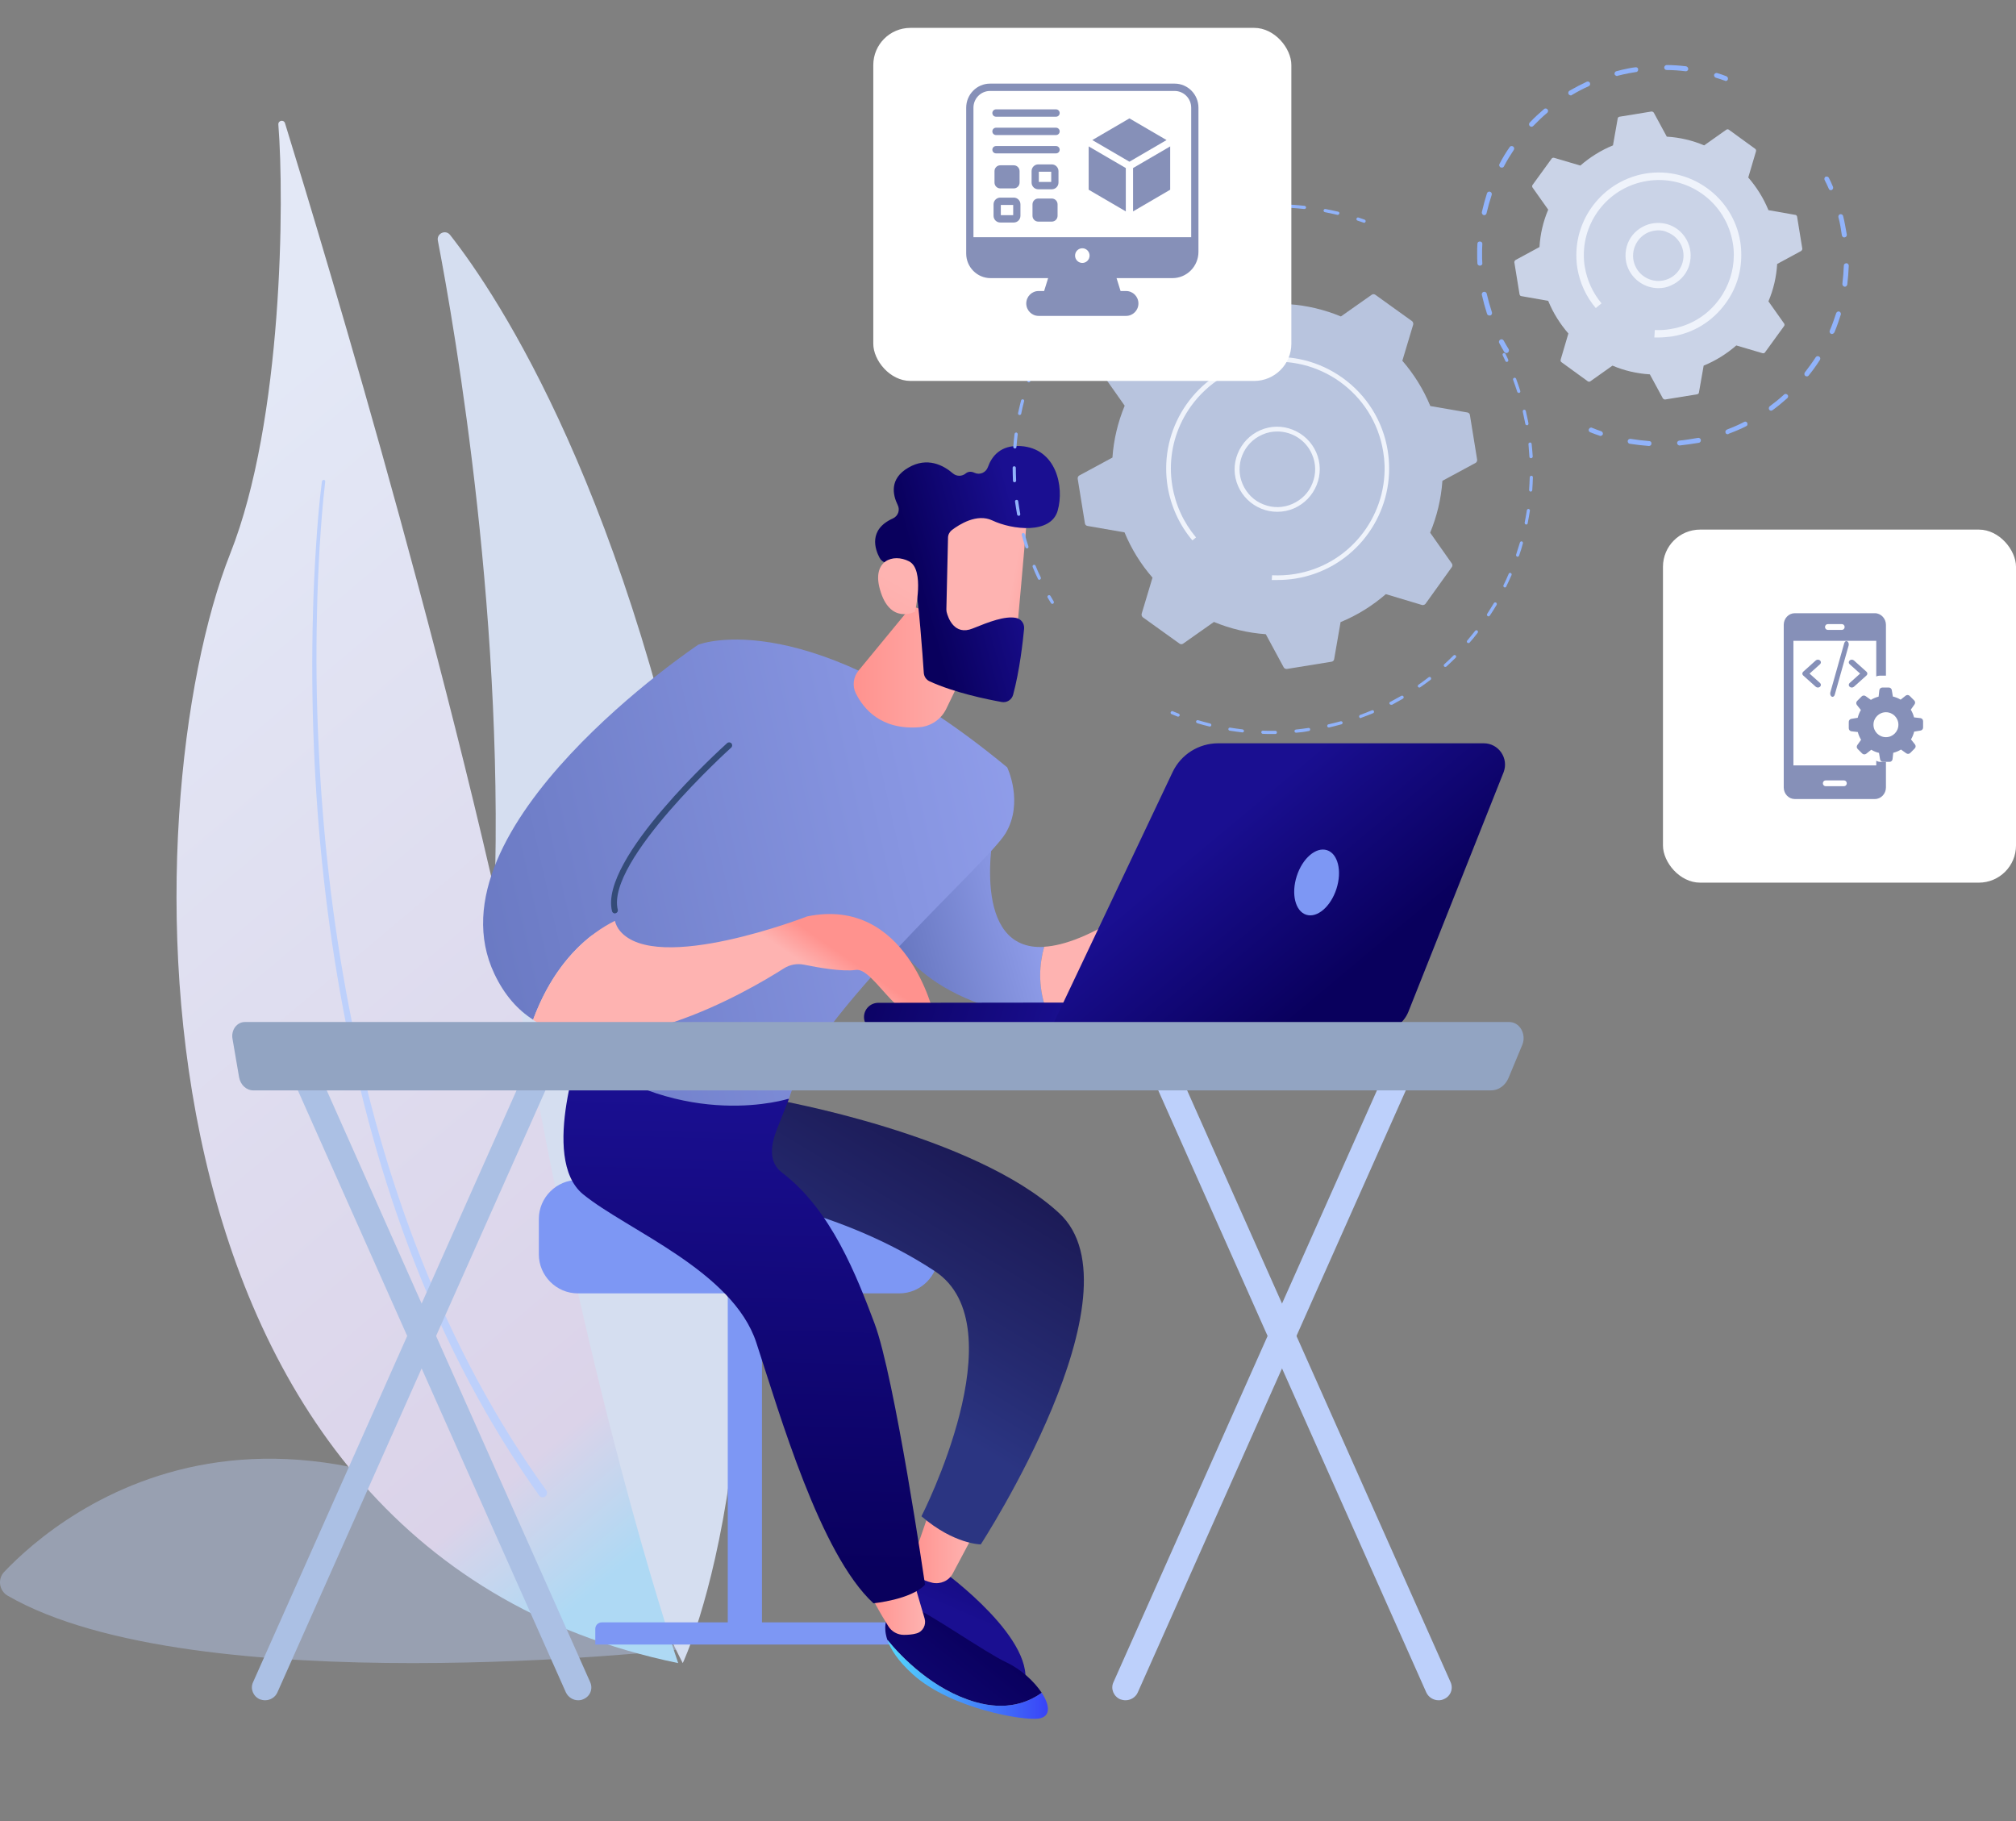 <?xml version="1.0" encoding="UTF-8"?>
<svg width="217px" height="196px" viewBox="0 0 217 196" version="1.1" xmlns="http://www.w3.org/2000/svg" xmlns:xlink="http://www.w3.org/1999/xlink">
    <rect x="0" y="0" width="217" height="196" fill="#808080" stroke="none"/>
    <title>Group 17</title>
    <defs>
        <linearGradient x1="71.251%" y1="99.221%" x2="44.338%" y2="11.911%" id="linearGradient-1">
            <stop stop-color="#AED9F4" offset="0%"></stop>
            <stop stop-color="#DBD3E9" offset="12.26%"></stop>
            <stop stop-color="#E3E8F6" offset="100%"></stop>
        </linearGradient>
        <linearGradient x1="94.537%" y1="-39.846%" x2="52.584%" y2="48.177%" id="linearGradient-2">
            <stop stop-color="#09005D" offset="0%"></stop>
            <stop stop-color="#1A0F91" offset="100%"></stop>
        </linearGradient>
        <linearGradient x1="-0.003%" y1="49.906%" x2="100.079%" y2="49.906%" id="linearGradient-3">
            <stop stop-color="#FF928E" offset="0%"></stop>
            <stop stop-color="#FEB3B1" offset="100%"></stop>
        </linearGradient>
        <linearGradient x1="36.042%" y1="65.228%" x2="81.107%" y2="-14.868%" id="linearGradient-4">
            <stop stop-color="#2B3582" offset="0%"></stop>
            <stop stop-color="#252A70" offset="23.05%"></stop>
            <stop stop-color="#19164F" offset="72.85%"></stop>
            <stop stop-color="#150E42" offset="100%"></stop>
        </linearGradient>
        <linearGradient x1="67.807%" y1="35.407%" x2="-64.948%" y2="143.798%" id="linearGradient-5">
            <stop stop-color="#09005D" offset="0%"></stop>
            <stop stop-color="#1A0F91" offset="100%"></stop>
        </linearGradient>
        <linearGradient x1="0.032%" y1="50.054%" x2="99.994%" y2="50.054%" id="linearGradient-6">
            <stop stop-color="#53D8FF" offset="0%"></stop>
            <stop stop-color="#3840F7" offset="100%"></stop>
        </linearGradient>
        <linearGradient x1="-0.047%" y1="49.889%" x2="99.887%" y2="49.889%" id="linearGradient-7">
            <stop stop-color="#FF928E" offset="0%"></stop>
            <stop stop-color="#FEB3B1" offset="100%"></stop>
        </linearGradient>
        <linearGradient x1="49.303%" y1="93.61%" x2="50.895%" y2="9.077%" id="linearGradient-8">
            <stop stop-color="#09005D" offset="0%"></stop>
            <stop stop-color="#1A0F91" offset="100%"></stop>
        </linearGradient>
        <linearGradient x1="119.049%" y1="38.109%" x2="-16.996%" y2="81.967%" id="linearGradient-9">
            <stop stop-color="#9DAAF8" offset="0%"></stop>
            <stop stop-color="#5969B1" offset="100%"></stop>
        </linearGradient>
        <linearGradient x1="55.201%" y1="-7.02%" x2="52.385%" y2="27.96%" id="linearGradient-10">
            <stop stop-color="#FF928E" offset="0%"></stop>
            <stop stop-color="#FEB3B1" offset="100%"></stop>
        </linearGradient>
        <linearGradient x1="136.792%" y1="40.844%" x2="-34.211%" y2="74.616%" id="linearGradient-11">
            <stop stop-color="#9DAAF8" offset="0%"></stop>
            <stop stop-color="#5969B1" offset="100%"></stop>
        </linearGradient>
        <linearGradient x1="0.033%" y1="49.964%" x2="100.009%" y2="49.964%" id="linearGradient-12">
            <stop stop-color="#FF928E" offset="0%"></stop>
            <stop stop-color="#FEB3B1" offset="100%"></stop>
        </linearGradient>
        <linearGradient x1="78.239%" y1="35.156%" x2="68.967%" y2="41.045%" id="linearGradient-13">
            <stop stop-color="#FF928E" offset="0%"></stop>
            <stop stop-color="#FEB3B1" offset="100%"></stop>
        </linearGradient>
        <linearGradient x1="137.017%" y1="77.019%" x2="84.6%" y2="59.665%" id="linearGradient-14">
            <stop stop-color="#FF928E" offset="0%"></stop>
            <stop stop-color="#FEB3B1" offset="100%"></stop>
        </linearGradient>
        <linearGradient x1="28.115%" y1="60.626%" x2="80.894%" y2="41.699%" id="linearGradient-15">
            <stop stop-color="#09005D" offset="0%"></stop>
            <stop stop-color="#1A0F91" offset="100%"></stop>
        </linearGradient>
        <linearGradient x1="-63.446%" y1="332.54%" x2="54.701%" y2="43.14%" id="linearGradient-16">
            <stop stop-color="#FF928E" offset="0%"></stop>
            <stop stop-color="#FEB3B1" offset="100%"></stop>
        </linearGradient>
        <linearGradient x1="-11.658%" y1="48.328%" x2="61.175%" y2="50.305%" id="linearGradient-17">
            <stop stop-color="#09005D" offset="0%"></stop>
            <stop stop-color="#1A0F91" offset="100%"></stop>
        </linearGradient>
        <linearGradient x1="74.204%" y1="69.083%" x2="31.139%" y2="36.808%" id="linearGradient-18">
            <stop stop-color="#09005D" offset="0%"></stop>
            <stop stop-color="#1A0F91" offset="100%"></stop>
        </linearGradient>
    </defs>
    <g id="Page-1" stroke="none" stroke-width="1" fill="none" fill-rule="evenodd">
        <g id="Home-Page_Updated" transform="translate(-1139, -2071)" fill-rule="nonzero">
            <g id="Group-17" transform="translate(1139, 2071)">
                <g id="Group-15" transform="translate(0, 13)">
                    <path d="M73.492,166 C73.492,166 51.378,123.957 53.12,86.381 C54.576,54.849 48.976,22.483 47.13,12.897 C46.98,12.124 47.971,11.67 48.451,12.291 C53.57,18.803 67.862,40.234 76.074,84.579 C86.222,139.269 73.492,166 73.492,166 Z" id="Path" fill="#D5DEF0"></path>
                    <path d="M0.447,156.187 C6.337,149.98 31.979,128.101 73,164.542 C73,164.542 20.938,170.366 0.807,158.735 C-0.102,158.189 -0.273,156.951 0.447,156.187 Z" id="Path" fill="#BDD0FB" opacity="0.398"></path>
                    <g id="Group" transform="translate(19, 0)">
                        <path d="M11.677,0.259 C11.546,-0.159 10.925,-0.045 10.962,0.411 C11.602,8.43 11.47,32.241 5.787,46.569 C-4.845,73.4 -6.859,153.458 54,166 C54,166 45.814,142.418 38.644,103.918 C31.437,65.343 15.893,13.903 11.677,0.259 Z" id="Path" fill="url(#linearGradient-1)"></path>
                        <path d="M16.006,38.854 C15.723,41.191 15.554,43.566 15.403,45.923 C15.272,48.279 15.159,50.654 15.121,53.011 C15.008,57.742 15.065,62.474 15.291,67.205 C15.723,76.669 16.777,86.094 18.565,95.386 C20.353,104.679 22.893,113.819 26.375,122.598 C29.856,131.377 34.278,139.757 39.792,147.396 C39.943,147.605 39.905,147.91 39.698,148.062 C39.491,148.214 39.19,148.176 39.039,147.967 L39.039,147.967 C33.526,140.232 29.084,131.757 25.641,122.921 C22.178,114.066 19.675,104.869 17.925,95.538 C16.175,86.208 15.159,76.745 14.782,67.262 C14.594,62.512 14.557,57.78 14.688,53.03 C14.745,50.654 14.858,48.279 15.008,45.923 C15.159,43.547 15.347,41.191 15.648,38.835 C15.667,38.721 15.761,38.645 15.874,38.645 C15.93,38.645 16.024,38.74 16.006,38.854 L16.006,38.854 Z" id="Path" fill="#BDD0FB"></path>
                    </g>
                </g>
                <g id="Group" transform="translate(25, 48)">
                    <g transform="translate(33, 79)" fill="#7D97F4">
                        <rect id="Rectangle" transform="translate(22.175, 29.353) rotate(-180) translate(-22.175, -29.353) " x="20.335" y="9.472" width="3.679" height="39.762"></rect>
                        <path d="M6.092,50 L38.278,50 L38.278,48.256 C38.278,47.899 37.995,47.615 37.638,47.615 L6.777,47.615 C6.39,47.615 6.077,47.928 6.077,48.316 L6.077,50 L6.092,50 Z" id="Path"></path>
                        <path d="M0,8.003 C0,10.313 1.892,12.206 4.2,12.206 L38.8,12.206 C41.108,12.206 43,10.313 43,8.003 L43,4.203 C43,1.893 41.108,0 38.8,0 L4.2,0 C1.892,0 0,1.893 0,4.203 L0,8.003 Z" id="Path"></path>
                    </g>
                    <g transform="translate(27, 0)">
                        <path d="M49.555,121.149 C49.555,121.149 59.982,128.688 58.175,133.749 C58.175,133.749 46.756,128.807 45.378,124.918 C44.001,121.03 45.615,119.308 45.615,119.308 L49.555,121.149 Z" id="Path" fill="url(#linearGradient-2)"></path>
                        <path d="M47.985,114.841 L46.282,119.783 C46.03,120.525 46.282,121.371 46.948,121.802 C47.289,122.009 47.733,122.202 48.355,122.351 C49.229,122.544 50.147,122.143 50.562,121.342 L52.606,117.498 L47.985,114.841 Z" id="Path" fill="url(#linearGradient-3)"></path>
                        <path d="M31.381,70.345 C31.381,70.345 52.814,74.07 62.012,82.575 C71.21,91.079 53.569,118.225 53.569,118.225 C53.569,118.225 50.681,118.21 47.185,115.197 C47.185,115.197 57.642,94.775 48.637,88.823 C38.506,82.13 26.834,80.616 26.834,80.616 L31.189,70.983 L31.381,70.345 Z" id="Path" fill="url(#linearGradient-4)"></path>
                        <path d="M56.368,130.944 C54.073,129.876 47.57,125.319 46.474,125.126 C45.378,124.918 43.482,126.21 43.482,126.21 C43.482,126.21 43.023,127.041 43.512,128.495 C45.037,130.351 48.429,133.868 52.976,135.189 C56.324,136.154 58.664,135.248 60.13,134.195 C59.331,132.978 57.894,131.657 56.368,130.944 Z" id="Path" fill="url(#linearGradient-5)"></path>
                        <path d="M52.976,135.189 C48.429,133.883 45.037,130.351 43.512,128.495 C43.853,129.475 44.623,130.736 46.267,132.221 C50.355,135.901 58.146,137.222 59.805,136.97 C61.138,136.762 61.004,135.53 60.13,134.195 C58.664,135.248 56.324,136.154 52.976,135.189 Z" id="Path" fill="url(#linearGradient-6)"></path>
                        <path d="M41.542,123.004 C41.572,123.642 42.86,125.809 43.616,127.026 C43.971,127.605 44.608,127.961 45.289,127.961 C45.719,127.961 46.222,127.931 46.667,127.798 C47.348,127.605 47.718,126.878 47.526,126.21 L46.045,121.164 L41.542,123.004 Z" id="Path" fill="url(#linearGradient-7)"></path>
                        <path d="M10.763,63.904 C10.763,63.904 6.009,76.653 10.763,80.541 C15.518,84.415 26.878,88.779 29.411,96.511 C31.944,104.229 36.254,119.249 42.016,124.562 C42.016,124.562 46.059,124.176 47.57,122.559 C47.57,122.559 44.297,100.147 42.12,94.404 C40.239,89.417 37.484,82.233 32.196,78.226 C30.685,77.083 30.952,75.258 31.648,73.492 L32.922,70.271 L10.763,63.904 Z" id="Path" fill="url(#linearGradient-8)"></path>
                        <path d="M60.397,53.915 C52.414,54.39 54.902,41.626 55.05,41.107 L42.934,49.685 C42.934,49.685 43.571,56.513 53.643,60.104 C56.191,61.01 58.516,61.054 60.575,60.609 C59.701,58.026 59.879,55.726 60.397,53.915 Z" id="Path" fill="url(#linearGradient-9)"></path>
                        <path d="M75.831,50.056 C72.854,47.979 69.491,50.056 69.491,50.056 C65.522,52.669 62.574,53.767 60.397,53.9 C59.879,55.726 59.701,58.026 60.575,60.594 C65.033,59.629 68.218,56.409 69.595,54.746 C70.099,54.153 70.973,54.049 71.58,54.524 C72.202,55.014 72.794,55.681 72.691,56.394 C72.469,57.789 74.083,58.234 74.216,57.73 C74.335,57.225 73.668,54.227 73.668,54.227 C73.668,54.227 76.897,57.477 78.156,58.724 C79.415,59.971 81,58.724 81,58.724 C81,58.724 78.808,52.134 75.831,50.056 Z" id="Path" fill="url(#linearGradient-10)"></path>
                        <path d="M56.413,34.591 C56.413,34.591 58.22,38.331 56.25,41.671 C54.28,44.995 35.528,61.232 32.936,70.241 C32.936,70.241 21.754,73.877 10.201,65.254 C10.201,65.254 10.412,60.061 11.772,52.628 C9.543,54.331 7.098,57.144 5.387,61.752 C3.728,60.698 2.306,59.11 1.225,56.839 C-6.285,41.033 23.19,21.367 23.19,21.367 L23.19,21.367 L23.195,21.38 C23.445,21.283 35.038,16.917 56.413,34.591 Z" id="Combined-Shape" fill="url(#linearGradient-11)"></path>
                        <path d="M46.134,17.226 L40.416,24.172 C39.853,24.855 39.72,25.82 40.12,26.621 C40.92,28.239 42.801,30.599 46.963,30.272 C48.207,30.168 49.303,29.426 49.851,28.298 L53.85,20.017 L46.134,17.226 Z" id="Path" fill="url(#linearGradient-12)"></path>
                        <path d="M14.185,50.309 C14.037,50.309 13.904,50.205 13.874,50.056 C12.496,44.431 25.708,32.484 26.271,31.979 C26.405,31.86 26.612,31.875 26.73,32.009 C26.849,32.142 26.834,32.35 26.701,32.469 C26.567,32.588 13.207,44.669 14.496,49.908 C14.54,50.086 14.437,50.249 14.259,50.294 C14.244,50.309 14.215,50.309 14.185,50.309 Z" id="Path" fill="#344B78"></path>
                        <path d="M34.877,50.635 C34.877,50.635 18.688,56.928 14.733,52.194 C14.466,51.867 14.289,51.511 14.185,51.11 C11.534,52.431 7.742,55.37 5.372,61.767 C13.889,67.214 28.434,58.739 32.374,56.231 C33.025,55.815 33.795,55.681 34.551,55.83 C36.062,56.142 38.683,56.602 40.105,56.394 C42.179,56.067 45.141,63.384 48.503,61.128 C48.503,61.143 45.63,48.424 34.877,50.635 Z" id="Path" fill="url(#linearGradient-13)"></path>
                        <g transform="translate(42.197, 0)" id="Path">
                            <path d="M16.379,7.015 C16.438,7.238 15.046,22.421 15.046,22.421 L6.411,21.441 L5.596,6.867 C5.596,6.852 15.416,3.29 16.379,7.015 Z" fill="url(#linearGradient-14)"></path>
                            <path d="M7.847,9.88 L7.67,17.582 C7.67,17.686 7.684,17.775 7.699,17.879 C7.847,18.473 8.514,20.447 10.499,19.645 C12.291,18.918 13.95,18.28 15.164,18.503 C15.712,18.607 16.083,19.111 16.038,19.66 C15.905,21.041 15.564,24.143 14.853,26.784 C14.705,27.319 14.172,27.66 13.624,27.556 C11.98,27.259 8.514,26.547 5.863,25.33 C5.507,25.167 5.27,24.825 5.24,24.425 C5.107,22.495 4.692,16.647 4.322,15.03 C3.981,13.516 1.997,12.803 1.138,12.566 C0.856,12.492 0.619,12.299 0.486,12.046 C-0.003,11.141 -0.758,9.004 1.908,7.802 C2.471,7.549 2.708,6.896 2.426,6.347 C1.893,5.249 1.523,3.527 3.567,2.34 C5.626,1.123 7.388,2.102 8.366,2.948 C8.766,3.29 9.343,3.29 9.743,2.963 C9.98,2.77 10.291,2.696 10.706,2.889 C11.269,3.156 11.935,2.859 12.143,2.266 C12.543,1.138 13.476,-0.124 15.653,0.01 C19.504,0.247 20.378,4.388 19.652,6.956 C18.926,9.523 14.764,9.034 12.602,8.01 C10.958,7.238 9.062,8.44 8.247,9.063 C8.01,9.256 7.847,9.553 7.847,9.88 Z" fill="url(#linearGradient-15)"></path>
                            <path d="M4.292,17.835 C4.292,17.835 5.374,13.308 3.656,12.418 C1.937,11.527 -0.358,12.343 0.516,15.43 C1.582,19.289 4.292,17.835 4.292,17.835 Z" fill="url(#linearGradient-16)"></path>
                        </g>
                    </g>
                    <g transform="translate(68, 32)">
                        <path d="M1.467,31 C1.497,31 1.527,31 1.542,31 L35.861,30.955 C36.714,30.955 37.402,30.27 37.402,29.422 C37.402,28.573 36.714,27.873 35.861,27.888 L1.542,27.933 C0.688,27.933 0,28.618 0,29.466 C0,30.285 0.644,30.955 1.467,31 Z" id="Path" fill="url(#linearGradient-17)"></path>
                        <path d="M66.707,0 L38.136,0 C36.025,0 34.11,1.206 33.212,3.112 L19.996,30.985 L55.512,30.985 C56.874,30.985 58.087,30.166 58.595,28.901 L68.848,3.112 C69.416,1.623 68.324,0 66.707,0 Z" id="Path" fill="url(#linearGradient-18)"></path>
                        <ellipse id="Oval" fill="#7D97F4" transform="translate(48.718, 14.979) rotate(-72.158) translate(-48.718, -14.979) " cx="48.718" cy="14.979" rx="3.65" ry="2.244"></ellipse>
                    </g>
                    <g transform="translate(0, 62)" id="Path">
                        <g transform="translate(2.114, 3.024)">
                            <path d="M127.728,69.976 C127.921,69.976 128.113,69.947 128.291,69.858 C129.016,69.563 129.342,68.75 129.031,68.041 L99.108,0.833 C98.797,0.139 97.953,-0.186 97.228,0.109 C96.502,0.405 96.177,1.218 96.487,1.927 L126.41,69.134 C126.647,69.651 127.18,69.976 127.728,69.976 Z" fill="#BDD0FB"></path>
                            <path d="M94.03,69.976 C94.578,69.976 95.111,69.666 95.347,69.149 L125.27,1.942 C125.581,1.247 125.241,0.434 124.53,0.124 C123.805,-0.172 122.961,0.139 122.65,0.848 L92.727,68.055 C92.416,68.75 92.756,69.563 93.467,69.873 C93.645,69.932 93.837,69.976 94.03,69.976 Z" fill="#BDD0FB"></path>
                            <path d="M35.117,69.976 C35.309,69.976 35.502,69.947 35.679,69.858 C36.405,69.563 36.731,68.75 36.42,68.041 L6.497,0.833 C6.186,0.139 5.342,-0.186 4.616,0.109 C3.891,0.405 3.565,1.218 3.876,1.927 L33.799,69.134 C34.051,69.651 34.569,69.976 35.117,69.976 Z" fill="#ABC0E4"></path>
                            <path d="M1.418,69.976 C1.966,69.976 2.499,69.666 2.736,69.149 L32.659,1.942 C32.97,1.247 32.629,0.434 31.919,0.124 C31.193,-0.172 30.349,0.139 30.038,0.848 L0.115,68.055 C-0.195,68.75 0.145,69.563 0.856,69.873 C1.033,69.932 1.226,69.976 1.418,69.976 Z" fill="#ABC0E4"></path>
                        </g>
                        <path d="M0.023,1.788 C-0.051,1.345 0.053,0.887 0.305,0.547 C0.556,0.207 0.941,0 1.341,0 L137.452,0 C137.985,0 138.474,0.296 138.755,0.798 C139.037,1.3 139.081,1.921 138.859,2.453 L137.378,6.014 C137.038,6.827 136.312,7.359 135.498,7.359 L2.274,7.359 C1.519,7.359 0.882,6.768 0.734,5.94 L0.023,1.788 Z" fill="#92A4C2"></path>
                    </g>
                </g>
                <g id="Group" transform="translate(109, 22)">
                    <g fill="#91B3FA">
                        <path d="M4.28,43 C4.229,43 4.16,42.966 4.126,42.915 C4.006,42.727 3.886,42.522 3.766,42.317 C3.715,42.232 3.749,42.129 3.835,42.078 C3.92,42.027 4.023,42.061 4.075,42.146 C4.194,42.334 4.297,42.539 4.417,42.727 C4.468,42.812 4.434,42.915 4.366,42.966 C4.331,42.983 4.297,43 4.28,43 Z" id="Path"></path>
                        <path d="M2.876,40.405 C2.808,40.405 2.756,40.371 2.722,40.303 C2.517,39.893 2.328,39.449 2.157,39.023 C2.123,38.937 2.157,38.835 2.243,38.801 C2.328,38.767 2.431,38.801 2.465,38.886 C2.636,39.313 2.825,39.74 3.03,40.149 C3.064,40.235 3.03,40.337 2.945,40.371 C2.928,40.405 2.91,40.405 2.876,40.405 Z M1.541,37.025 C1.472,37.025 1.404,36.974 1.37,36.906 C1.233,36.462 1.096,36.018 0.976,35.574 C0.959,35.489 1.01,35.387 1.096,35.37 C1.181,35.353 1.284,35.404 1.301,35.489 C1.421,35.933 1.558,36.377 1.695,36.803 C1.729,36.889 1.678,36.991 1.592,37.025 C1.575,37.025 1.558,37.025 1.541,37.025 Z M0.651,33.509 C0.565,33.509 0.496,33.458 0.479,33.372 C0.394,32.911 0.325,32.451 0.257,31.99 C0.24,31.904 0.308,31.802 0.411,31.802 C0.496,31.785 0.599,31.853 0.599,31.956 C0.668,32.416 0.736,32.86 0.822,33.321 C0.839,33.407 0.77,33.509 0.685,33.526 C0.668,33.509 0.651,33.509 0.651,33.509 Z M0.205,29.907 C0.12,29.907 0.034,29.839 0.034,29.753 C0.017,29.293 0,28.832 0,28.354 C0,28.251 0.068,28.183 0.171,28.183 L0.171,28.183 C0.257,28.183 0.342,28.251 0.342,28.354 C0.342,28.815 0.36,29.276 0.377,29.736 C0.377,29.822 0.308,29.89 0.205,29.907 C0.223,29.907 0.205,29.907 0.205,29.907 Z M0.24,26.271 C0.24,26.271 0.24,26.271 0.24,26.271 C0.137,26.271 0.068,26.186 0.068,26.083 C0.103,25.622 0.154,25.145 0.205,24.701 C0.223,24.615 0.308,24.547 0.394,24.547 C0.479,24.564 0.548,24.649 0.548,24.735 C0.496,25.196 0.445,25.657 0.411,26.1 C0.411,26.203 0.342,26.271 0.24,26.271 Z M0.753,22.669 C0.736,22.669 0.736,22.669 0.719,22.669 C0.633,22.652 0.565,22.567 0.582,22.464 C0.685,22.004 0.788,21.56 0.907,21.099 C0.924,21.013 1.027,20.962 1.113,20.979 C1.198,20.996 1.267,21.099 1.233,21.184 C1.113,21.628 1.01,22.072 0.924,22.533 C0.907,22.601 0.839,22.669 0.753,22.669 Z M1.729,19.153 C1.712,19.153 1.695,19.153 1.678,19.136 C1.592,19.102 1.541,18.999 1.575,18.914 C1.729,18.47 1.9,18.043 2.072,17.617 C2.106,17.531 2.208,17.48 2.294,17.514 C2.38,17.548 2.431,17.651 2.397,17.736 C2.226,18.163 2.054,18.59 1.9,19.033 C1.866,19.119 1.798,19.153 1.729,19.153 Z M3.15,15.807 C3.116,15.807 3.099,15.807 3.082,15.79 C2.996,15.756 2.962,15.653 3.013,15.568 C3.219,15.158 3.441,14.732 3.664,14.339 C3.715,14.254 3.818,14.237 3.903,14.271 C3.989,14.322 4.023,14.424 3.972,14.51 C3.749,14.902 3.527,15.312 3.321,15.722 C3.287,15.773 3.219,15.807 3.15,15.807 Z M4.999,12.683 C4.965,12.683 4.931,12.666 4.896,12.649 C4.811,12.598 4.794,12.495 4.845,12.41 C5.102,12.035 5.376,11.642 5.65,11.283 C5.701,11.215 5.821,11.198 5.889,11.249 C5.958,11.301 5.975,11.42 5.924,11.488 C5.65,11.847 5.376,12.222 5.119,12.615 C5.119,12.649 5.05,12.683 4.999,12.683 Z M7.242,9.798 C7.208,9.798 7.156,9.781 7.122,9.747 C7.053,9.679 7.036,9.576 7.105,9.508 C7.413,9.167 7.738,8.825 8.064,8.484 C8.132,8.416 8.235,8.416 8.303,8.484 C8.372,8.552 8.372,8.655 8.303,8.723 C7.978,9.047 7.67,9.389 7.362,9.73 C7.327,9.781 7.276,9.798 7.242,9.798 Z M9.81,7.238 C9.758,7.238 9.707,7.221 9.673,7.187 C9.604,7.118 9.621,7.016 9.69,6.948 C10.032,6.64 10.409,6.35 10.768,6.06 C10.837,6.009 10.957,6.009 11.008,6.094 C11.06,6.162 11.06,6.282 10.974,6.333 C10.614,6.606 10.255,6.913 9.912,7.204 C9.895,7.221 9.861,7.238 9.81,7.238 Z M12.72,5.036 C12.669,5.036 12.617,5.002 12.583,4.967 C12.532,4.882 12.549,4.78 12.635,4.728 C13.011,4.472 13.422,4.216 13.816,3.994 C13.901,3.943 14.004,3.977 14.056,4.046 C14.107,4.131 14.073,4.233 14.004,4.285 C13.61,4.524 13.217,4.763 12.84,5.019 C12.772,5.019 12.737,5.036 12.72,5.036 Z M15.87,3.226 C15.802,3.226 15.75,3.192 15.716,3.124 C15.682,3.039 15.716,2.936 15.802,2.902 C16.213,2.697 16.641,2.509 17.069,2.322 C17.154,2.287 17.257,2.322 17.291,2.407 C17.325,2.492 17.291,2.595 17.206,2.629 C16.778,2.817 16.367,3.004 15.956,3.209 C15.922,3.209 15.887,3.226 15.87,3.226 Z M19.243,1.827 C19.174,1.827 19.106,1.775 19.089,1.707 C19.055,1.622 19.106,1.519 19.192,1.485 C19.637,1.331 20.082,1.195 20.527,1.075 C20.612,1.041 20.715,1.11 20.732,1.195 C20.767,1.28 20.698,1.383 20.612,1.4 C20.167,1.519 19.722,1.656 19.294,1.809 C19.277,1.827 19.26,1.827 19.243,1.827 Z M34.993,1.127 C34.976,1.127 34.959,1.127 34.959,1.127 C34.514,1.024 34.052,0.922 33.607,0.836 C33.521,0.819 33.452,0.734 33.47,0.632 C33.487,0.546 33.572,0.478 33.675,0.495 C34.137,0.58 34.582,0.683 35.045,0.785 C35.13,0.802 35.199,0.905 35.164,0.99 C35.13,1.075 35.062,1.127 34.993,1.127 Z M22.752,0.888 C22.667,0.888 22.598,0.836 22.581,0.751 C22.564,0.666 22.616,0.563 22.718,0.546 L22.872,0.512 C23.266,0.427 23.677,0.358 24.088,0.307 C24.173,0.29 24.276,0.358 24.276,0.444 C24.293,0.529 24.225,0.632 24.139,0.632 C23.745,0.7 23.335,0.768 22.941,0.836 L22.787,0.871 C22.787,0.888 22.77,0.888 22.752,0.888 Z M31.398,0.495 C31.398,0.495 31.381,0.495 31.381,0.495 C30.919,0.444 30.456,0.41 30.011,0.376 C29.909,0.376 29.84,0.29 29.857,0.188 C29.857,0.085 29.943,0.017 30.046,0.034 C30.508,0.068 30.97,0.102 31.432,0.154 C31.518,0.171 31.586,0.256 31.586,0.341 C31.569,0.444 31.484,0.495 31.398,0.495 Z M26.365,0.41 C26.279,0.41 26.194,0.341 26.194,0.256 C26.194,0.154 26.262,0.085 26.348,0.068 C26.81,0.034 27.272,0.017 27.752,0 C27.837,0 27.923,0.068 27.923,0.171 C27.923,0.273 27.854,0.341 27.752,0.341 C27.306,0.341 26.844,0.376 26.365,0.41 C26.382,0.41 26.382,0.41 26.365,0.41 Z" id="Shape"></path>
                        <path d="M37.818,1.98 C37.801,1.98 37.784,1.98 37.767,1.963 C37.561,1.895 37.339,1.809 37.116,1.741 C37.031,1.707 36.979,1.622 37.013,1.519 C37.048,1.434 37.133,1.383 37.236,1.417 C37.459,1.485 37.664,1.57 37.887,1.639 C37.972,1.673 38.024,1.775 37.989,1.861 C37.955,1.946 37.887,1.98 37.818,1.98 Z" id="Path"></path>
                    </g>
                    <g transform="translate(17, 16)" fill="#91B3FA">
                        <path d="M36.19,0.954 C36.122,0.954 36.071,0.92 36.037,0.851 C35.935,0.646 35.85,0.441 35.747,0.235 C35.713,0.15 35.747,0.047 35.833,0.013 C35.918,-0.021 36.02,0.013 36.054,0.099 C36.156,0.304 36.258,0.509 36.343,0.714 C36.378,0.8 36.343,0.903 36.258,0.937 C36.241,0.937 36.207,0.954 36.19,0.954 Z" id="Path"></path>
                        <path d="M10.834,41 C10.527,41 10.238,41 9.931,40.983 C9.829,40.983 9.761,40.897 9.761,40.812 C9.761,40.709 9.846,40.641 9.931,40.641 C10.221,40.658 10.527,40.658 10.817,40.658 C10.97,40.658 11.123,40.658 11.277,40.658 C11.379,40.658 11.447,40.726 11.447,40.829 C11.447,40.932 11.379,41 11.277,41 C11.14,41 10.987,41 10.834,41 Z M13.507,40.863 C13.422,40.863 13.354,40.795 13.337,40.709 C13.32,40.624 13.388,40.538 13.49,40.521 C13.933,40.47 14.393,40.418 14.836,40.35 C14.938,40.333 15.023,40.401 15.023,40.487 C15.04,40.572 14.972,40.675 14.887,40.675 C14.427,40.778 13.967,40.829 13.507,40.863 C13.524,40.863 13.507,40.863 13.507,40.863 Z M7.735,40.829 C7.735,40.829 7.718,40.829 7.718,40.829 C7.275,40.778 6.815,40.709 6.355,40.641 C6.27,40.624 6.202,40.538 6.219,40.453 C6.236,40.367 6.321,40.299 6.406,40.316 C6.849,40.384 7.309,40.453 7.752,40.504 C7.837,40.521 7.905,40.607 7.905,40.692 C7.888,40.761 7.82,40.829 7.735,40.829 Z M17.032,40.299 C16.947,40.299 16.879,40.247 16.862,40.162 C16.845,40.076 16.896,39.974 16.998,39.957 C17.441,39.854 17.884,39.751 18.31,39.631 C18.395,39.614 18.497,39.666 18.514,39.751 C18.531,39.837 18.48,39.939 18.395,39.957 C17.952,40.076 17.509,40.196 17.067,40.299 C17.049,40.299 17.049,40.299 17.032,40.299 Z M4.227,40.196 C4.21,40.196 4.193,40.196 4.193,40.196 C3.75,40.093 3.307,39.974 2.864,39.837 C2.779,39.803 2.728,39.717 2.745,39.631 C2.779,39.546 2.864,39.495 2.949,39.512 C3.375,39.649 3.818,39.751 4.261,39.871 C4.346,39.888 4.414,39.991 4.38,40.076 C4.363,40.145 4.295,40.196 4.227,40.196 Z M20.455,39.289 C20.387,39.289 20.319,39.238 20.302,39.17 C20.268,39.084 20.319,38.981 20.404,38.947 C20.83,38.793 21.256,38.622 21.664,38.451 C21.75,38.417 21.852,38.451 21.886,38.537 C21.92,38.622 21.886,38.725 21.801,38.759 C21.375,38.93 20.949,39.101 20.523,39.255 C20.489,39.289 20.472,39.289 20.455,39.289 Z M23.725,37.852 C23.657,37.852 23.606,37.818 23.572,37.767 C23.521,37.681 23.555,37.579 23.64,37.545 C24.031,37.339 24.44,37.117 24.832,36.894 C24.917,36.843 25.019,36.877 25.07,36.963 C25.121,37.048 25.087,37.151 25.002,37.202 C24.61,37.425 24.202,37.647 23.81,37.87 C23.776,37.835 23.742,37.852 23.725,37.852 Z M26.773,36.005 C26.722,36.005 26.671,35.971 26.637,35.937 C26.586,35.851 26.603,35.748 26.688,35.697 C27.063,35.44 27.42,35.167 27.778,34.893 C27.846,34.842 27.965,34.842 28.016,34.927 C28.067,34.996 28.067,35.115 27.982,35.167 C27.625,35.44 27.25,35.714 26.875,35.971 C26.841,35.988 26.807,36.005 26.773,36.005 Z M29.566,33.781 C29.515,33.781 29.481,33.764 29.447,33.73 C29.379,33.661 29.396,33.559 29.464,33.49 C29.804,33.182 30.128,32.874 30.451,32.549 C30.52,32.481 30.622,32.481 30.69,32.549 C30.758,32.618 30.758,32.721 30.69,32.789 C30.366,33.114 30.026,33.422 29.702,33.73 C29.651,33.764 29.617,33.781 29.566,33.781 Z M32.069,31.215 C32.035,31.215 31.984,31.198 31.95,31.181 C31.882,31.113 31.865,31.01 31.933,30.941 C32.222,30.599 32.512,30.24 32.784,29.898 C32.835,29.83 32.955,29.812 33.023,29.864 C33.091,29.915 33.108,30.035 33.057,30.103 C32.784,30.462 32.495,30.822 32.188,31.164 C32.154,31.198 32.12,31.215 32.069,31.215 Z M34.215,28.341 C34.181,28.341 34.147,28.324 34.13,28.307 C34.045,28.256 34.028,28.153 34.079,28.068 C34.317,27.691 34.572,27.298 34.794,26.921 C34.845,26.836 34.947,26.819 35.032,26.853 C35.117,26.904 35.134,27.007 35.1,27.093 C34.862,27.486 34.624,27.879 34.368,28.256 C34.317,28.324 34.266,28.341 34.215,28.341 Z M35.986,25.228 C35.969,25.228 35.935,25.228 35.918,25.211 C35.833,25.177 35.799,25.074 35.833,24.988 C36.037,24.578 36.224,24.167 36.395,23.757 C36.429,23.671 36.531,23.637 36.616,23.671 C36.701,23.705 36.735,23.808 36.701,23.894 C36.514,24.321 36.326,24.732 36.122,25.142 C36.105,25.194 36.054,25.228 35.986,25.228 Z M37.348,21.926 C37.331,21.926 37.314,21.926 37.297,21.909 C37.212,21.875 37.161,21.79 37.195,21.687 C37.331,21.259 37.467,20.832 37.604,20.387 C37.638,20.301 37.723,20.25 37.808,20.267 C37.893,20.301 37.944,20.387 37.927,20.472 C37.808,20.917 37.672,21.362 37.518,21.79 C37.484,21.875 37.416,21.926 37.348,21.926 Z M38.285,18.454 C38.268,18.454 38.268,18.454 38.251,18.454 C38.166,18.437 38.097,18.351 38.114,18.249 C38.2,17.804 38.285,17.359 38.353,16.914 C38.37,16.829 38.455,16.76 38.54,16.777 C38.625,16.794 38.693,16.88 38.676,16.966 C38.608,17.427 38.523,17.872 38.438,18.317 C38.438,18.402 38.353,18.454 38.285,18.454 Z M38.762,14.913 C38.762,14.913 38.762,14.913 38.762,14.913 C38.659,14.913 38.591,14.827 38.591,14.725 C38.625,14.28 38.642,13.818 38.659,13.373 C38.659,13.288 38.745,13.202 38.83,13.202 C38.83,13.202 38.83,13.202 38.83,13.202 C38.932,13.202 39,13.288 39,13.373 C38.983,13.835 38.966,14.297 38.932,14.742 C38.932,14.844 38.847,14.913 38.762,14.913 Z M38.796,11.32 C38.711,11.32 38.625,11.252 38.625,11.166 C38.591,10.722 38.557,10.26 38.523,9.815 C38.506,9.73 38.574,9.644 38.676,9.627 C38.779,9.61 38.847,9.678 38.864,9.781 C38.915,10.226 38.949,10.687 38.983,11.149 C38.966,11.235 38.898,11.32 38.796,11.32 C38.796,11.32 38.796,11.32 38.796,11.32 Z M38.353,7.762 C38.268,7.762 38.2,7.711 38.183,7.625 C38.166,7.54 38.149,7.454 38.132,7.369 C38.063,7.01 37.978,6.65 37.91,6.308 C37.893,6.223 37.944,6.12 38.029,6.103 C38.114,6.086 38.217,6.137 38.234,6.223 C38.319,6.582 38.387,6.941 38.472,7.3 C38.489,7.386 38.506,7.471 38.523,7.574 C38.54,7.66 38.472,7.762 38.387,7.779 C38.387,7.762 38.37,7.762 38.353,7.762 Z M37.484,4.29 C37.416,4.29 37.348,4.238 37.314,4.17 C37.178,3.742 37.025,3.315 36.871,2.887 C36.837,2.801 36.888,2.699 36.974,2.665 C37.059,2.63 37.161,2.682 37.195,2.767 C37.348,3.195 37.501,3.623 37.638,4.067 C37.672,4.153 37.621,4.255 37.535,4.29 C37.518,4.29 37.501,4.29 37.484,4.29 Z" id="Shape"></path>
                        <path d="M0.804,39.135 C0.787,39.135 0.77,39.135 0.736,39.118 C0.514,39.033 0.31,38.947 0.106,38.862 C0.02,38.827 -0.031,38.725 0.02,38.639 C0.071,38.554 0.157,38.502 0.242,38.554 C0.446,38.639 0.667,38.725 0.872,38.81 C0.957,38.845 1.008,38.947 0.974,39.033 C0.94,39.084 0.872,39.135 0.804,39.135 Z" id="Path"></path>
                    </g>
                    <g transform="translate(7, 7)">
                        <path d="M10.963,40.274 C11.081,40.359 11.233,40.359 11.352,40.274 L14.667,37.94 C16.426,38.667 18.303,39.124 20.248,39.259 L22.177,42.828 C22.244,42.947 22.38,43.014 22.532,42.997 L27.335,42.219 C27.471,42.202 27.589,42.084 27.606,41.949 L28.299,37.957 C30.109,37.213 31.75,36.181 33.171,34.946 L37.061,36.114 C37.196,36.147 37.348,36.097 37.433,35.995 L40.274,32.037 C40.359,31.919 40.359,31.767 40.274,31.648 L37.94,28.333 C38.667,26.574 39.124,24.697 39.259,22.752 L42.828,20.823 C42.947,20.756 43.014,20.62 42.997,20.468 L42.219,15.665 C42.202,15.529 42.084,15.411 41.949,15.394 L37.957,14.701 C37.213,12.891 36.181,11.25 34.946,9.829 L36.114,5.939 C36.147,5.804 36.097,5.652 35.995,5.567 L32.037,2.726 C31.919,2.641 31.767,2.641 31.648,2.726 L28.333,5.06 C26.574,4.333 24.697,3.876 22.752,3.741 L20.823,0.172 C20.756,0.053 20.62,-0.014 20.468,0.003 L15.665,0.781 C15.529,0.798 15.411,0.916 15.394,1.051 L14.701,5.043 C12.891,5.787 11.25,6.819 9.829,8.054 L5.939,6.886 C5.804,6.853 5.652,6.903 5.567,7.005 L2.726,10.963 C2.641,11.081 2.641,11.233 2.726,11.352 L5.06,14.667 C4.333,16.426 3.876,18.303 3.741,20.248 L0.172,22.177 C0.053,22.244 -0.014,22.38 0.003,22.532 L0.781,27.335 C0.798,27.471 0.916,27.589 1.051,27.606 L5.043,28.299 C5.787,30.109 6.819,31.75 8.054,33.171 L6.886,37.061 C6.853,37.196 6.903,37.348 7.005,37.433 L10.963,40.274 Z" id="Path" fill="#B8C4DE"></path>
                        <path d="M21.483,26.084 C20.908,26.084 20.35,25.982 19.792,25.762 C18.658,25.306 17.762,24.443 17.272,23.327 C16.781,22.21 16.764,20.959 17.221,19.826 C17.677,18.692 18.54,17.796 19.656,17.305 C20.773,16.815 22.024,16.798 23.158,17.255 C24.291,17.711 25.187,18.574 25.678,19.69 C26.168,20.807 26.185,22.058 25.728,23.191 C25.272,24.325 24.409,25.221 23.293,25.712 L23.293,25.712 C22.718,25.965 22.109,26.084 21.483,26.084 Z M21.483,17.441 C20.942,17.441 20.401,17.542 19.876,17.779 C17.813,18.675 16.866,21.077 17.762,23.124 C18.202,24.122 18.98,24.9 19.995,25.289 C21.01,25.695 22.109,25.678 23.107,25.238 L23.107,25.238 C24.105,24.798 24.883,24.02 25.272,23.005 C25.678,21.99 25.661,20.891 25.221,19.893 C24.561,18.354 23.056,17.441 21.483,17.441 Z" id="Shape" fill="#EFF3FB"></path>
                        <path d="M21.517,33.424 C21.449,33.424 21.382,33.424 21.297,33.424 C21.229,33.424 21.179,33.424 21.111,33.424 L21.111,33.424 C21.077,33.424 21.06,33.424 21.026,33.424 C20.993,33.424 20.959,33.424 20.925,33.424 C20.925,33.424 20.908,33.424 20.908,33.424 C20.908,33.424 20.908,33.424 20.891,33.424 L20.925,32.917 C21.737,32.951 22.566,32.917 23.377,32.781 L23.377,32.781 C29.145,31.851 33.204,26.76 33.035,21.077 C33.018,20.587 32.968,20.096 32.883,19.589 C31.868,13.331 25.948,9.068 19.69,10.083 C16.663,10.574 14.007,12.214 12.197,14.718 C10.777,16.696 10.032,19.031 10.032,21.415 C10.032,22.041 10.083,22.65 10.185,23.276 C10.523,25.339 11.402,27.251 12.739,28.841 L12.35,29.162 C10.946,27.504 10.032,25.492 9.677,23.344 C9.576,22.701 9.525,22.041 9.525,21.415 C9.525,15.631 13.72,10.523 19.606,9.576 C26.134,8.51 32.325,12.975 33.373,19.504 C33.475,20.147 33.526,20.79 33.526,21.432 C33.526,27.217 29.331,32.325 23.445,33.272 L23.445,33.272 C22.819,33.373 22.177,33.424 21.517,33.424 Z" id="Path" fill="#EFF3FB"></path>
                    </g>
                </g>
                <rect id="Rectangle" fill="#FFFFFF" x="179" y="57" width="38" height="38" rx="4"></rect>
                <rect id="Rectangle-Copy-16" fill="#FFFFFF" x="94" y="3" width="45" height="38" rx="4"></rect>
                <g id="app-development-(1)" transform="translate(104, 9)" fill="#8690B8">
                    <path d="M2.621,20.934 L8.82,20.934 L8.387,22.323 L7.789,22.323 C7.059,22.323 6.465,22.923 6.465,23.662 C6.465,24.4 7.059,25 7.789,25 L17.215,25 C17.945,25 18.539,24.4 18.539,23.662 C18.539,22.923 17.945,22.323 17.215,22.323 L16.617,22.323 L16.184,20.934 L22.203,20.934 C23.746,20.934 25,19.667 25,18.108 L25,2.593 C25,1.164 23.852,0 22.437,0 L2.566,0 C1.152,0 0,1.164 0,2.593 L0,18.289 C0,19.746 1.176,20.934 2.621,20.934 Z M12.5,19.3 C12.076,19.3 11.719,18.953 11.719,18.51 C11.719,18.072 12.07,17.721 12.5,17.721 C12.934,17.721 13.281,18.072 13.281,18.51 C13.281,18.944 12.936,19.3 12.5,19.3 Z M0.781,2.593 C0.781,1.599 1.582,0.79 2.566,0.79 L22.437,0.79 C23.418,0.79 24.219,1.599 24.219,2.593 L24.219,16.529 L0.781,16.529 L0.781,2.593 Z" id="Shape"></path>
                    <polygon id="Path" points="13.184 11.42 17.18 13.753 17.18 9.087 13.184 6.758"></polygon>
                    <polygon id="Path" points="17.961 13.753 21.957 11.42 21.957 6.758 17.961 9.087"></polygon>
                    <polygon id="Path" points="21.566 6.075 17.57 3.742 13.574 6.075 13.969 6.304 17.57 8.404 21.172 6.304"></polygon>
                    <path d="M9.672,2.771 L3.207,2.771 C2.992,2.771 2.816,2.949 2.816,3.166 C2.816,3.387 2.992,3.561 3.207,3.561 L9.672,3.561 C9.887,3.561 10.063,3.387 10.063,3.166 C10.063,2.949 9.887,2.771 9.672,2.771 Z" id="Path"></path>
                    <path d="M9.672,4.745 L3.207,4.745 C2.992,4.745 2.816,4.923 2.816,5.14 C2.816,5.361 2.992,5.535 3.207,5.535 L9.672,5.535 C9.887,5.535 10.063,5.361 10.063,5.14 C10.063,4.923 9.887,4.745 9.672,4.745 Z" id="Path"></path>
                    <path d="M9.672,6.719 L3.207,6.719 C2.992,6.719 2.816,6.896 2.816,7.114 C2.816,7.335 2.992,7.508 3.207,7.508 L9.672,7.508 C9.887,7.508 10.063,7.335 10.063,7.114 C10.063,6.896 9.887,6.719 9.672,6.719 Z" id="Path"></path>
                    <path d="M9.215,12.368 L7.758,12.368 C7.414,12.368 7.137,12.648 7.137,12.995 L7.137,14.227 C7.137,14.57 7.414,14.851 7.758,14.851 L9.215,14.851 C9.559,14.851 9.836,14.57 9.836,14.227 L9.836,12.995 C9.836,12.648 9.559,12.368 9.215,12.368 L9.215,12.368 Z" id="Path"></path>
                    <path d="M3.664,11.278 L5.125,11.278 C5.469,11.278 5.746,10.994 5.746,10.651 L5.746,9.419 C5.746,9.075 5.469,8.791 5.125,8.791 L3.664,8.791 C3.324,8.791 3.047,9.075 3.047,9.419 L3.047,10.651 C3.047,10.994 3.324,11.278 3.664,11.278 Z" id="Path"></path>
                    <path d="M9.215,8.693 L7.754,8.693 C7.359,8.693 7.039,9.02 7.039,9.419 L7.039,10.651 C7.039,11.049 7.359,11.373 7.754,11.373 L9.215,11.373 C9.609,11.373 9.934,11.049 9.934,10.651 L9.934,9.419 C9.934,9.02 9.609,8.693 9.215,8.693 L9.215,8.693 Z M9.152,10.583 L7.82,10.583 L7.82,9.482 L9.152,9.482 L9.152,10.583 Z" id="Shape"></path>
                    <path d="M5.125,12.269 L3.664,12.269 C3.269,12.269 2.945,12.597 2.945,12.995 L2.945,14.227 C2.945,14.626 3.269,14.949 3.664,14.949 L5.125,14.949 C5.52,14.949 5.84,14.626 5.84,14.227 L5.84,12.995 C5.84,12.597 5.52,12.269 5.125,12.269 L5.125,12.269 Z M5.059,14.16 L3.727,14.16 L3.727,13.059 L5.059,13.059 L5.059,14.16 Z" id="Shape"></path>
                </g>
                <g id="Group" transform="translate(159, 7)">
                    <g fill="#91B3FA">
                        <path d="M3.148,31 C3.069,31 2.963,30.946 2.91,30.866 C2.725,30.545 2.54,30.25 2.381,29.928 C2.302,29.794 2.354,29.634 2.487,29.553 C2.619,29.473 2.778,29.526 2.857,29.66 C3.016,29.955 3.201,30.277 3.386,30.571 C3.466,30.705 3.413,30.866 3.307,30.946 C3.254,30.973 3.201,31 3.148,31 Z" id="Path"></path>
                        <path d="M1.296,26.954 C1.19,26.954 1.085,26.874 1.058,26.767 C0.847,26.097 0.661,25.427 0.503,24.73 C0.476,24.596 0.556,24.436 0.714,24.409 C0.847,24.382 1.005,24.462 1.032,24.623 C1.19,25.293 1.376,25.963 1.587,26.606 C1.64,26.74 1.561,26.901 1.429,26.954 C1.376,26.954 1.323,26.954 1.296,26.954 Z M0.291,21.596 C0.159,21.596 0.026,21.488 0.026,21.354 C0,21.006 0,20.658 0,20.283 C0,19.934 0,19.586 0.026,19.238 C0.026,19.077 0.159,18.97 0.317,18.997 C0.476,18.997 0.582,19.131 0.556,19.291 C0.529,19.64 0.529,19.988 0.529,20.309 C0.529,20.658 0.529,21.006 0.556,21.354 C0.582,21.462 0.45,21.596 0.291,21.596 C0.317,21.596 0.317,21.596 0.291,21.596 Z M0.767,16.156 C0.741,16.156 0.741,16.156 0.714,16.156 C0.582,16.13 0.476,15.969 0.503,15.835 C0.661,15.138 0.847,14.468 1.058,13.799 C1.111,13.665 1.243,13.584 1.402,13.638 C1.534,13.691 1.614,13.825 1.561,13.986 C1.349,14.629 1.164,15.299 1.005,15.969 C0.979,16.076 0.873,16.156 0.767,16.156 Z M2.645,11.039 C2.593,11.039 2.566,11.039 2.513,11.012 C2.381,10.932 2.328,10.771 2.407,10.637 C2.725,10.021 3.095,9.404 3.492,8.842 C3.571,8.708 3.73,8.681 3.862,8.761 C3.995,8.842 4.021,9.003 3.942,9.137 C3.571,9.699 3.201,10.289 2.884,10.905 C2.831,11.012 2.751,11.039 2.645,11.039 Z M5.846,6.645 C5.794,6.645 5.714,6.618 5.661,6.564 C5.555,6.457 5.555,6.296 5.661,6.189 C6.137,5.68 6.666,5.198 7.196,4.742 C7.301,4.635 7.487,4.662 7.566,4.769 C7.672,4.876 7.645,5.064 7.539,5.144 C7.01,5.573 6.534,6.055 6.058,6.538 C5.979,6.618 5.899,6.645 5.846,6.645 Z M10.079,3.269 C10,3.269 9.894,3.215 9.841,3.135 C9.762,3.001 9.815,2.84 9.947,2.76 C10.555,2.411 11.164,2.09 11.799,1.795 C11.931,1.742 12.09,1.795 12.143,1.929 C12.195,2.063 12.143,2.224 12.01,2.277 C11.402,2.545 10.793,2.867 10.211,3.215 C10.158,3.269 10.106,3.269 10.079,3.269 Z M15.053,1.179 C14.947,1.179 14.841,1.099 14.788,0.991 C14.762,0.857 14.841,0.697 14.973,0.67 C15.37,0.563 15.793,0.455 16.217,0.375 C16.481,0.322 16.746,0.268 17.037,0.241 C17.195,0.214 17.328,0.322 17.328,0.455 C17.354,0.589 17.248,0.75 17.116,0.75 C16.851,0.804 16.587,0.831 16.322,0.884 C15.926,0.965 15.529,1.045 15.132,1.152 C15.105,1.179 15.079,1.179 15.053,1.179 Z M22.46,0.67 C22.46,0.67 22.433,0.67 22.433,0.67 C21.772,0.589 21.084,0.536 20.396,0.536 C20.238,0.536 20.132,0.402 20.132,0.268 C20.132,0.134 20.264,0 20.396,0 C20.396,0 20.396,0 20.396,0 C21.084,0 21.798,0.054 22.486,0.134 C22.618,0.161 22.724,0.295 22.724,0.429 C22.698,0.589 22.592,0.67 22.46,0.67 Z" id="Shape"></path>
                        <path d="M26.745,1.715 C26.719,1.715 26.692,1.715 26.666,1.688 C26.349,1.581 26.005,1.447 25.687,1.366 C25.555,1.313 25.476,1.179 25.502,1.045 C25.555,0.911 25.687,0.831 25.819,0.857 C26.163,0.965 26.507,1.072 26.825,1.206 C26.957,1.259 27.036,1.42 26.983,1.554 C26.957,1.661 26.851,1.715 26.745,1.715 Z" id="Path"></path>
                    </g>
                    <g transform="translate(12, 12)" fill="#91B3FA">
                        <path d="M26.086,1.471 C25.979,1.471 25.873,1.418 25.847,1.313 C25.714,0.996 25.554,0.68 25.395,0.363 C25.341,0.232 25.395,0.073 25.501,0.021 C25.634,-0.032 25.793,0.021 25.847,0.126 C26.006,0.443 26.166,0.759 26.299,1.102 C26.352,1.234 26.299,1.392 26.166,1.445 C26.166,1.471 26.112,1.471 26.086,1.471 Z" id="Path"></path>
                        <path d="M6.492,29 C6.492,29 6.492,29 6.492,29 C5.801,28.947 5.11,28.868 4.418,28.763 C4.286,28.736 4.179,28.604 4.206,28.446 C4.232,28.314 4.365,28.209 4.525,28.235 C5.189,28.341 5.854,28.42 6.519,28.473 C6.678,28.473 6.785,28.604 6.758,28.763 C6.758,28.895 6.625,29 6.492,29 Z M9.789,28.947 C9.656,28.947 9.55,28.842 9.523,28.71 C9.496,28.578 9.603,28.446 9.762,28.42 C10.374,28.367 10.985,28.262 11.597,28.156 L11.756,28.13 C11.889,28.103 12.049,28.183 12.075,28.341 C12.102,28.473 12.022,28.631 11.862,28.657 L11.703,28.684 C11.091,28.789 10.453,28.868 9.789,28.947 C9.815,28.947 9.815,28.947 9.789,28.947 Z M14.973,27.734 C14.867,27.734 14.76,27.682 14.734,27.576 C14.681,27.444 14.76,27.286 14.893,27.233 C15.505,26.996 16.143,26.732 16.728,26.416 C16.861,26.337 17.02,26.389 17.073,26.521 C17.126,26.653 17.1,26.811 16.967,26.864 C16.355,27.181 15.717,27.444 15.079,27.682 C15.053,27.734 15.026,27.734 14.973,27.734 Z M19.652,25.203 C19.572,25.203 19.493,25.177 19.439,25.097 C19.36,24.992 19.386,24.807 19.493,24.728 C20.024,24.333 20.556,23.911 21.035,23.463 C21.141,23.357 21.3,23.383 21.407,23.489 C21.513,23.594 21.486,23.753 21.38,23.858 C20.875,24.306 20.343,24.755 19.785,25.15 C19.758,25.177 19.705,25.203 19.652,25.203 Z M23.48,21.511 C23.427,21.511 23.374,21.485 23.321,21.459 C23.215,21.379 23.188,21.195 23.268,21.089 C23.667,20.562 24.065,20.035 24.438,19.454 C24.517,19.323 24.677,19.296 24.81,19.375 C24.943,19.454 24.969,19.613 24.889,19.745 C24.517,20.325 24.118,20.878 23.693,21.406 C23.64,21.485 23.56,21.511 23.48,21.511 Z M26.192,16.949 C26.166,16.949 26.112,16.949 26.086,16.923 C25.953,16.87 25.9,16.712 25.953,16.58 C26.219,15.974 26.431,15.341 26.644,14.708 C26.697,14.576 26.83,14.497 26.963,14.524 C27.096,14.576 27.176,14.708 27.149,14.84 C26.937,15.499 26.724,16.132 26.458,16.765 C26.378,16.897 26.272,16.949 26.192,16.949 Z M27.575,11.86 C27.575,11.86 27.548,11.86 27.548,11.86 C27.415,11.834 27.309,11.702 27.309,11.57 C27.389,10.911 27.442,10.252 27.468,9.593 C27.468,9.434 27.575,9.355 27.734,9.329 C27.894,9.329 28,9.461 28,9.593 C27.973,10.278 27.92,10.964 27.84,11.623 C27.814,11.755 27.708,11.86 27.575,11.86 Z M27.521,6.56 C27.389,6.56 27.282,6.455 27.256,6.323 C27.202,5.98 27.149,5.637 27.096,5.321 C27.043,5.004 26.963,4.688 26.883,4.372 C26.857,4.24 26.937,4.081 27.069,4.055 C27.202,4.029 27.362,4.108 27.389,4.24 C27.468,4.556 27.548,4.899 27.601,5.215 C27.654,5.558 27.734,5.901 27.787,6.244 C27.814,6.376 27.708,6.534 27.575,6.534 C27.548,6.56 27.548,6.56 27.521,6.56 Z" id="Shape"></path>
                        <path d="M1.255,27.919 C1.228,27.919 1.202,27.919 1.175,27.893 C0.829,27.787 0.51,27.655 0.165,27.523 C0.032,27.471 -0.048,27.312 0.032,27.181 C0.085,27.049 0.245,26.97 0.377,27.049 C0.696,27.181 1.042,27.312 1.361,27.418 C1.494,27.471 1.574,27.629 1.521,27.761 C1.467,27.866 1.361,27.919 1.255,27.919 Z" id="Path"></path>
                    </g>
                    <g transform="translate(4, 5)">
                        <path d="M7.911,29.042 C7.991,29.096 8.099,29.096 8.179,29.042 L10.566,27.353 C11.826,27.889 13.194,28.211 14.588,28.292 L15.983,30.866 C16.036,30.946 16.144,31 16.224,31 L19.683,30.437 C19.791,30.41 19.871,30.33 19.871,30.249 L20.381,27.353 C21.695,26.817 22.875,26.066 23.894,25.181 L26.709,26.012 C26.817,26.039 26.924,26.012 26.978,25.932 L29.042,23.089 C29.096,23.009 29.096,22.901 29.042,22.821 L27.353,20.434 C27.889,19.174 28.211,17.806 28.292,16.412 L30.866,15.017 C30.946,14.964 31,14.856 31,14.776 L30.437,11.317 C30.41,11.209 30.33,11.129 30.249,11.129 L27.353,10.619 C26.817,9.305 26.066,8.125 25.181,7.106 L26.012,4.291 C26.039,4.183 26.012,4.076 25.932,4.022 L23.089,1.958 C23.009,1.904 22.901,1.904 22.821,1.958 L20.434,3.647 C19.174,3.111 17.806,2.789 16.412,2.708 L15.017,0.134 C14.964,0.054 14.856,0 14.776,0 L11.317,0.563 C11.209,0.59 11.129,0.67 11.129,0.751 L10.619,3.647 C9.305,4.183 8.125,4.934 7.106,5.819 L4.291,4.988 C4.183,4.961 4.076,4.988 4.022,5.068 L1.958,7.911 C1.904,7.991 1.904,8.099 1.958,8.179 L3.647,10.566 C3.111,11.826 2.789,13.194 2.708,14.588 L0.134,15.983 C0.054,16.036 0,16.144 0,16.224 L0.563,19.683 C0.59,19.791 0.67,19.871 0.751,19.871 L3.647,20.381 C4.183,21.695 4.934,22.875 5.819,23.894 L4.988,26.709 C4.961,26.817 4.988,26.924 5.068,26.978 L7.911,29.042 Z" id="Path" fill="#CAD3E7"></path>
                        <path d="M15.5,19.013 C14.132,19.013 12.845,18.208 12.255,16.894 C11.88,16.036 11.88,15.071 12.202,14.213 C12.55,13.328 13.221,12.657 14.079,12.282 C14.937,11.907 15.902,11.907 16.76,12.228 C17.645,12.577 18.316,13.247 18.691,14.106 C19.067,14.964 19.067,15.929 18.745,16.787 C18.396,17.672 17.726,18.343 16.868,18.718 C16.439,18.933 15.983,19.013 15.5,19.013 Z M15.5,12.792 C15.125,12.792 14.776,12.872 14.427,13.006 C13.757,13.301 13.247,13.837 12.979,14.508 C12.711,15.178 12.711,15.929 13.006,16.599 C13.596,17.967 15.205,18.611 16.573,18.021 C17.94,17.431 18.584,15.822 17.994,14.454 C17.699,13.784 17.163,13.274 16.492,13.006 C16.17,12.845 15.849,12.792 15.5,12.792 Z" id="Shape" fill="#EFF3FB"></path>
                        <path d="M15.527,24.323 C15.473,24.323 15.42,24.323 15.339,24.323 C15.339,24.323 15.339,24.323 15.339,24.323 C15.339,24.323 15.339,24.323 15.339,24.323 C15.259,24.323 15.151,24.323 15.071,24.323 L15.125,23.518 C15.688,23.545 16.278,23.518 16.841,23.411 C18.959,23.062 20.81,21.936 22.07,20.193 C22.07,20.193 22.097,20.166 22.097,20.166 C23.089,18.772 23.625,17.136 23.625,15.473 C23.625,15.044 23.599,14.588 23.518,14.159 C23.17,12.041 22.016,10.163 20.273,8.903 C18.53,7.643 16.385,7.133 14.266,7.482 C10.298,8.125 7.482,11.558 7.482,15.446 C7.482,15.875 7.509,16.304 7.589,16.734 C7.83,18.182 8.447,19.522 9.386,20.649 L8.769,21.158 C7.723,19.925 7.053,18.45 6.785,16.868 C6.704,16.385 6.677,15.902 6.677,15.446 C6.677,11.183 9.788,7.401 14.132,6.677 C18.959,5.9 23.545,9.198 24.323,14.025 C24.403,14.508 24.43,14.99 24.43,15.473 C24.43,17.324 23.867,19.12 22.74,20.649 C21.346,22.58 19.308,23.84 16.948,24.215 C16.492,24.269 16.01,24.323 15.527,24.323 Z" id="Path" fill="#EFF3FB"></path>
                    </g>
                </g>
                <g id="app-development" transform="translate(192, 66)" fill="#8690B8">
                    <path d="M9.958,15.875 L9.958,16.378 L1.042,16.378 L1.042,2.969 L9.958,2.969 L9.958,6.806 C10.072,6.75 10.2,6.722 10.331,6.722 L11,6.722 L11,1.244 C11,0.575 10.463,0 9.809,0 L1.188,0 C0.534,0 0,0.559 0,1.244 L0,18.756 C0,19.45 0.54,20 1.188,20 L9.809,20 C10.472,20 11,19.431 11,18.756 L11,16 L10.406,16 C10.242,16 10.09,15.956 9.958,15.875 Z M4.74,1.172 L6.257,1.172 C6.424,1.172 6.555,1.313 6.555,1.484 C6.555,1.656 6.424,1.797 6.257,1.797 L4.74,1.797 C4.576,1.797 4.442,1.656 4.442,1.484 C4.442,1.313 4.576,1.172 4.74,1.172 Z M6.487,18.619 L4.51,18.619 C4.346,18.619 4.212,18.481 4.212,18.306 C4.212,18.134 4.346,17.994 4.51,17.994 L6.487,17.994 C6.654,17.994 6.785,18.134 6.785,18.306 C6.785,18.481 6.654,18.619 6.487,18.619 Z" id="Shape"></path>
                    <path d="M7.096,7.917 C7.222,8.028 7.427,8.028 7.554,7.915 L8.906,6.702 C9.031,6.59 9.031,6.41 8.906,6.298 L7.554,5.085 C7.428,4.972 7.223,4.972 7.096,5.083 C6.969,5.195 6.968,5.377 7.094,5.49 L8.221,6.5 L7.094,7.51 C6.968,7.623 6.969,7.805 7.096,7.917 Z" id="Path"></path>
                    <path d="M3.904,5.083 C3.777,4.971 3.572,4.972 3.446,5.085 L2.094,6.298 C1.969,6.41 1.969,6.59 2.094,6.702 L3.446,7.915 C3.572,8.028 3.777,8.029 3.904,7.917 C4.031,7.805 4.032,7.623 3.906,7.51 L2.779,6.5 L3.906,5.49 C4.032,5.377 4.031,5.195 3.904,5.083 Z" id="Path"></path>
                    <path d="M6.51,3.226 L5.018,8.51 C4.966,8.694 5.03,8.902 5.16,8.975 C5.29,9.047 5.438,8.959 5.49,8.774 L6.982,3.49 C7.034,3.307 6.97,3.099 6.84,3.026 C6.709,2.952 6.561,3.043 6.51,3.226 Z" id="Path"></path>
                    <path d="M14.71,11.29 L14.026,11.213 C13.951,10.916 13.83,10.635 13.676,10.382 L13.676,10.38 L14.081,9.81 C14.173,9.68 14.158,9.502 14.045,9.39 L13.555,8.9 C13.438,8.782 13.251,8.772 13.121,8.876 L12.584,9.304 C12.328,9.153 12.047,9.037 11.747,8.966 L11.631,8.272 C11.604,8.115 11.468,8 11.308,8 L10.614,8 C10.447,8 10.308,8.125 10.289,8.29 L10.212,8.977 C9.914,9.054 9.634,9.172 9.38,9.326 L8.808,8.919 C8.678,8.827 8.5,8.842 8.387,8.955 L7.899,9.444 C7.782,9.562 7.771,9.749 7.875,9.878 L8.304,10.418 C8.15,10.674 8.035,10.955 7.963,11.254 L7.272,11.371 C7.115,11.397 7,11.534 7,11.693 L7,12.385 C7,12.551 7.125,12.691 7.29,12.71 L7.971,12.787 C8.048,13.084 8.167,13.365 8.324,13.62 L8.324,13.623 L7.92,14.19 C7.827,14.32 7.842,14.498 7.955,14.611 L8.445,15.101 C8.562,15.218 8.749,15.229 8.879,15.125 L9.419,14.696 C9.675,14.847 9.956,14.963 10.253,15.034 L10.369,15.728 C10.396,15.885 10.532,16 10.692,16 L11.386,16 C11.553,16 11.692,15.875 11.711,15.71 L11.788,15.023 C12.086,14.949 12.366,14.831 12.62,14.674 L13.192,15.081 C13.322,15.173 13.5,15.158 13.613,15.045 L14.101,14.555 C14.218,14.438 14.229,14.251 14.125,14.122 L13.698,13.585 C13.85,13.326 13.965,13.045 14.037,12.746 L14.728,12.629 C14.885,12.603 15,12.466 15,12.307 L15,11.615 C15,11.449 14.875,11.309 14.71,11.29 Z M11.001,13.342 C10.261,13.342 9.658,12.743 9.658,12 C9.658,11.26 10.261,10.657 11.001,10.657 C11.742,10.657 12.342,11.26 12.342,12 C12.342,12.743 11.742,13.342 11.001,13.342 Z" id="Shape"></path>
                </g>
            </g>
        </g>
    </g>
</svg>